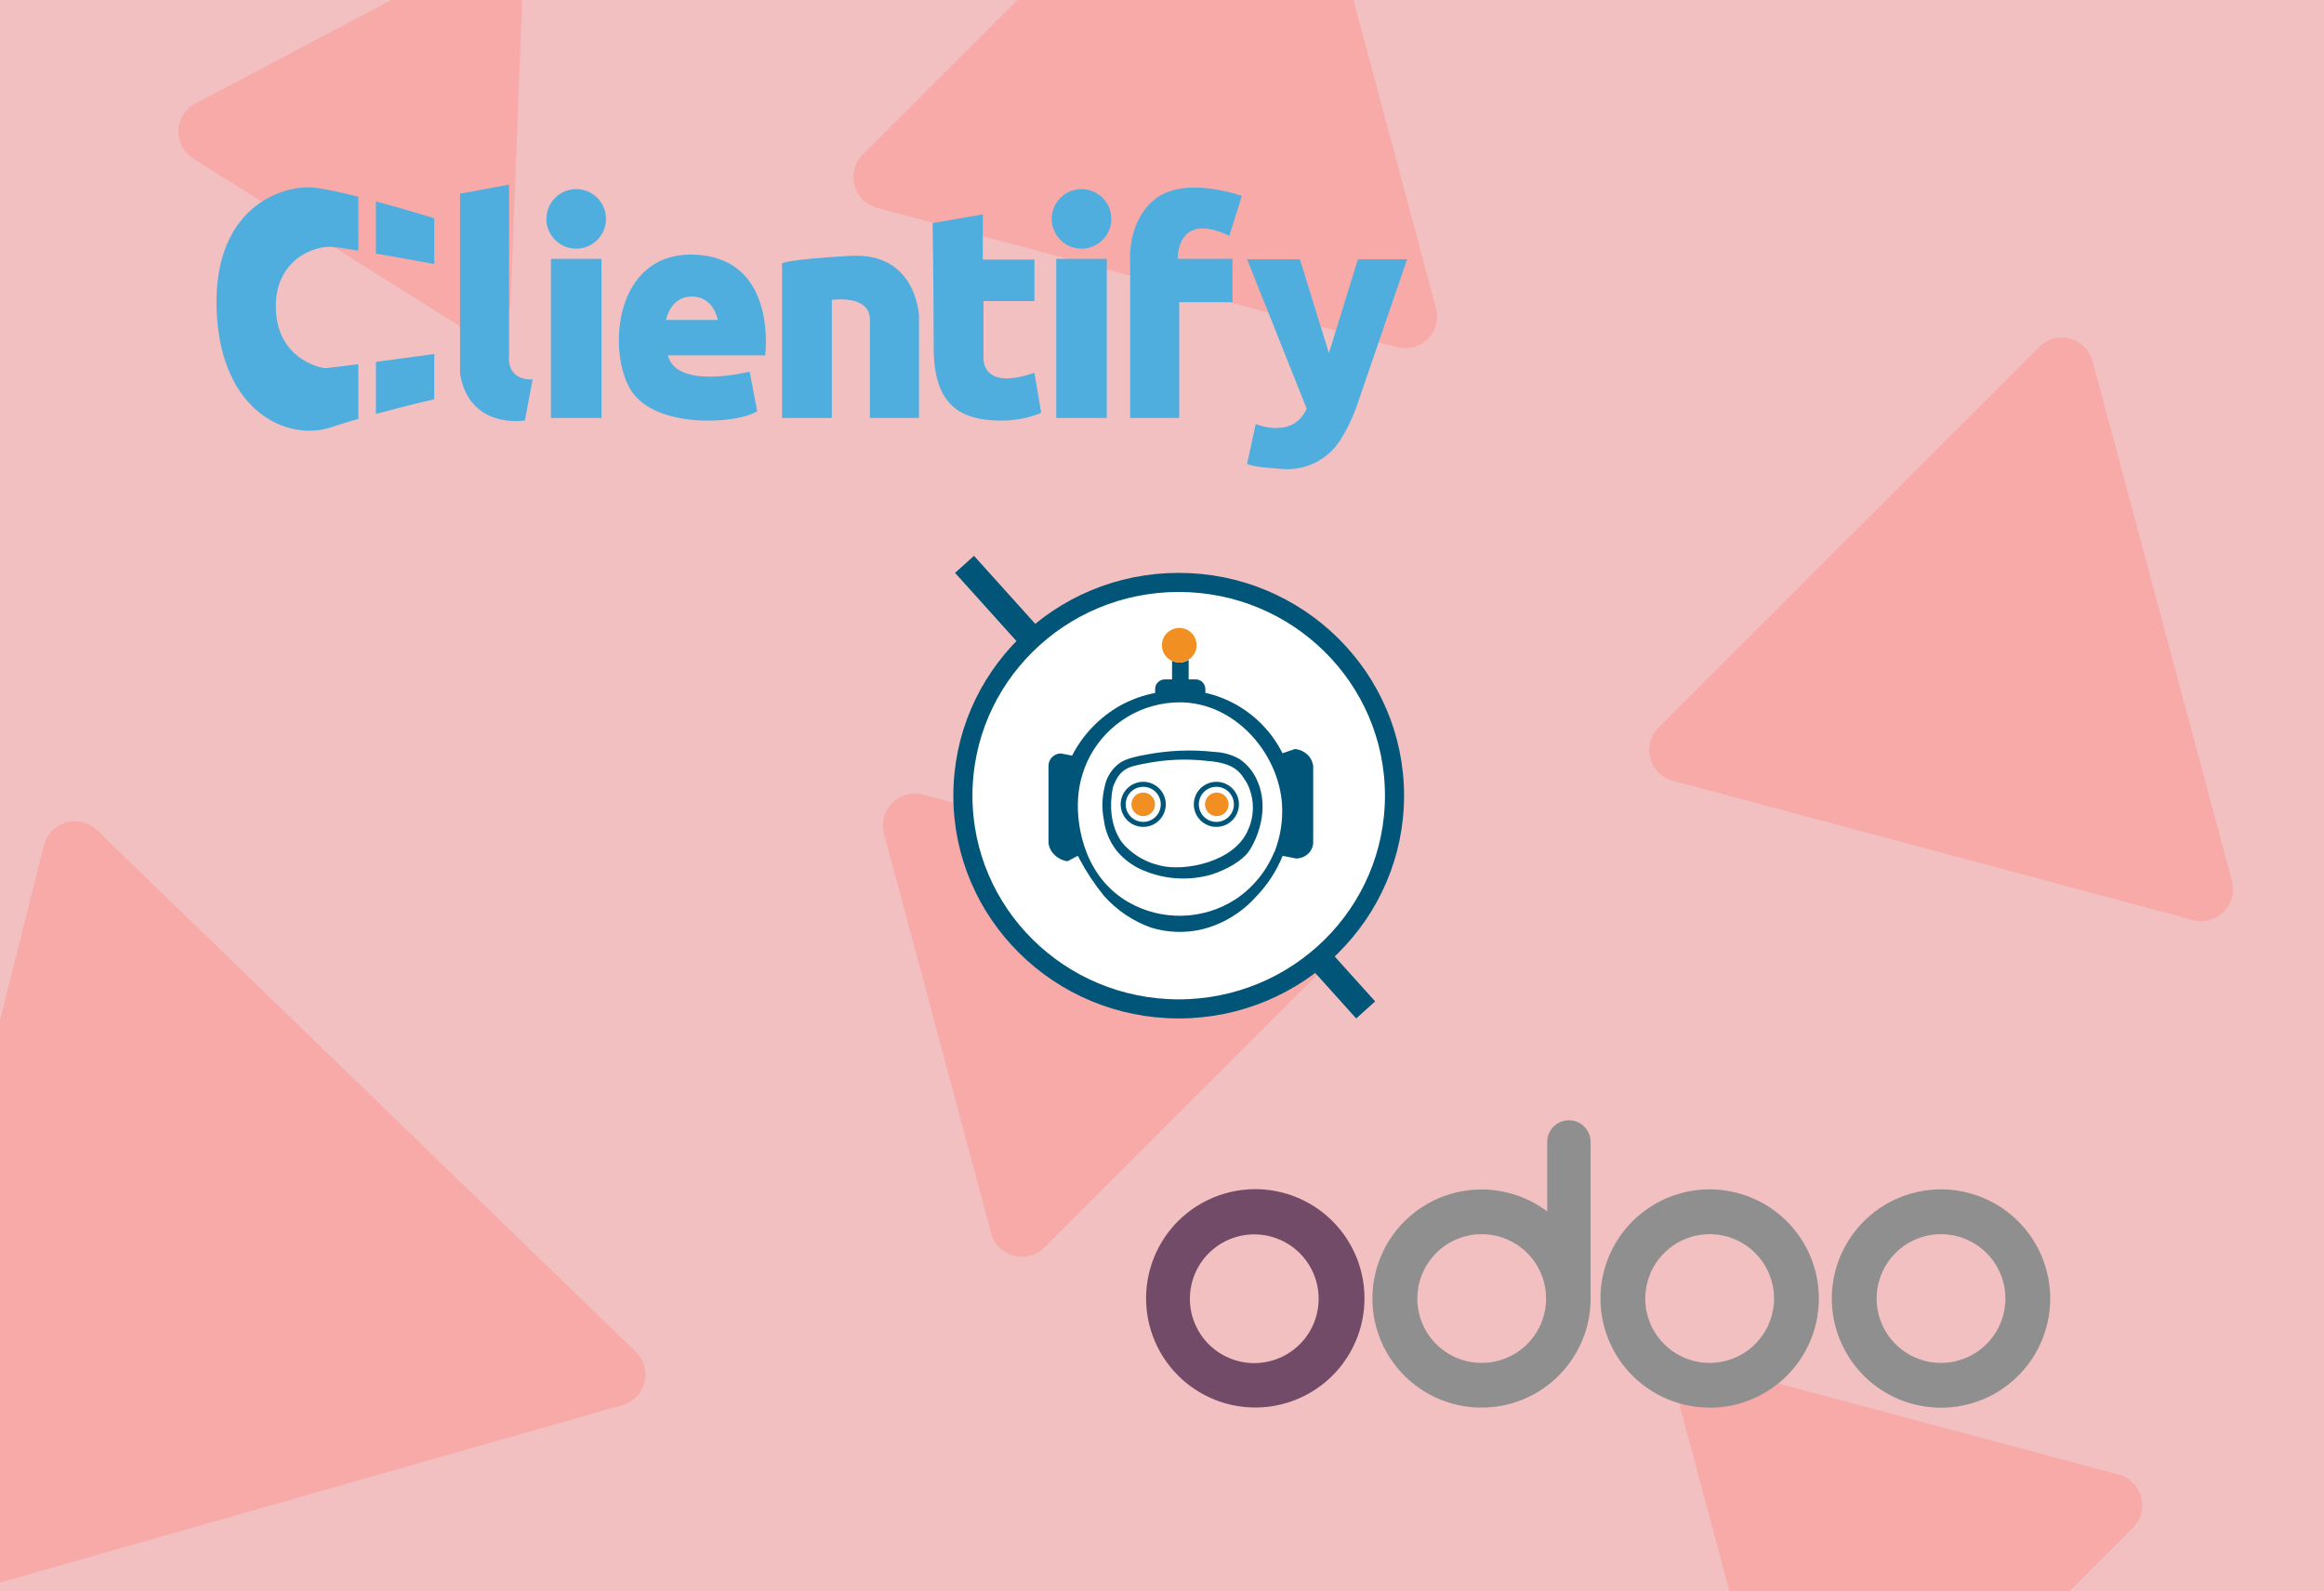 <?xml version="1.0" encoding="UTF-8"?>
<svg xmlns="http://www.w3.org/2000/svg" width="365" height="250" viewBox="0 0 365 250" fill="none">
  <rect x="0" y="0" width="365" height="250" fill="#333333" stroke="none"/>
  <g clip-path="url(#clip0_2154_234)">
    <rect width="365" height="250" fill="#F2C0C0"></rect>
    <path d="M225.543 48.419C226.539 52.137 223.137 55.539 219.419 54.543L137.735 32.656C134.017 31.659 132.772 27.012 135.494 24.291L195.291 -35.506C198.012 -38.228 202.66 -36.983 203.656 -33.265L225.543 48.419Z" fill="#F7AAA8"></path>
    <path d="M350.543 138.419C351.539 142.137 348.137 145.539 344.419 144.543L262.735 122.656C259.017 121.659 257.772 117.012 260.494 114.29L320.291 54.494C323.012 51.772 327.66 53.017 328.656 56.735L350.543 138.419Z" fill="#F7AAA8"></path>
    <path d="M80.213 47.416C80.068 51.262 75.813 53.509 72.555 51.46L30.355 24.923C27.096 22.874 27.278 18.067 30.681 16.269L74.763 -7.009C78.166 -8.806 82.239 -6.245 82.094 -2.399L80.213 47.416Z" fill="#F7AAA8"></path>
    <path d="M164.03 195.989C161.308 198.711 156.661 197.466 155.665 193.748L138.843 130.966C137.846 127.248 141.248 123.846 144.966 124.842L207.748 141.665C211.466 142.661 212.711 147.308 209.989 150.03L164.03 195.989Z" fill="#F7AAA8"></path>
    <path d="M289.03 285.989C286.308 288.711 281.661 287.466 280.665 283.748L263.843 220.966C262.846 217.248 266.248 213.846 269.966 214.842L332.748 231.665C336.466 232.661 337.711 237.308 334.989 240.03L289.03 285.989Z" fill="#F7AAA8"></path>
    <path d="M6.901 132.796C7.838 129.063 12.464 127.743 15.229 130.421L99.84 212.354C102.605 215.032 101.434 219.698 97.733 220.754L-15.529 253.062C-19.23 254.118 -22.686 250.771 -21.75 247.038L6.901 132.796Z" fill="#F7AAA8"></path>
    <line x1="151.487" y1="88.662" x2="214.487" y2="158.662" stroke="#005578" stroke-width="4"></line>
    <path d="M219.017 125C219.017 143.486 203.858 158.5 185.124 158.5C166.389 158.5 151.23 143.486 151.23 125C151.23 106.514 166.389 91.5 185.124 91.5C203.858 91.5 219.017 106.514 219.017 125Z" fill="white" stroke="#005578" stroke-width="3"></path>
    <path d="M194.671 119.244C193.488 118.576 192.163 118.197 190.805 118.136C187.182 117.729 183.518 117.874 179.939 118.568C177.236 119.056 176.228 119.477 175.353 120.285C174.387 121.161 173.733 122.328 173.492 123.609C173.073 125.295 173.028 127.053 173.359 128.76C173.573 130.531 174.262 132.211 175.353 133.622C176.598 135.134 178.228 136.282 180.071 136.946C183.365 138.216 186.987 138.364 190.373 137.366C192.91 136.514 195.136 135.151 196.1 133.8C197.308 132.083 199.567 127.153 197.385 122.49C196.796 121.179 195.857 120.056 194.671 119.244ZM196.078 130.244C193.984 135.494 185.953 136.946 182.22 135.982C180.156 135.528 178.266 134.485 176.782 132.98C176.782 132.98 173.536 130.155 174.788 123.686C175.818 120.895 177.003 120.463 179.795 119.964C182.994 119.314 186.276 119.168 189.52 119.532C194.25 119.887 194.848 121.537 195.812 122.966C196.395 124.083 196.722 125.316 196.768 126.575C196.814 127.834 196.578 129.087 196.078 130.244Z" fill="#005578"></path>
    <path d="M191.038 124.517C190.675 124.53 190.324 124.65 190.029 124.861C189.733 125.072 189.507 125.365 189.377 125.704C189.247 126.043 189.22 126.412 189.298 126.767C189.377 127.121 189.558 127.445 189.82 127.697C190.081 127.949 190.41 128.119 190.767 128.185C191.124 128.251 191.493 128.21 191.827 128.069C192.161 127.927 192.446 127.69 192.646 127.387C192.847 127.085 192.954 126.73 192.954 126.367C192.954 126.118 192.904 125.872 192.807 125.643C192.71 125.414 192.568 125.207 192.389 125.035C192.21 124.862 191.998 124.727 191.766 124.638C191.534 124.549 191.286 124.508 191.038 124.517Z" fill="#F28F22"></path>
    <path d="M191.038 122.822C190.337 122.822 189.651 123.03 189.069 123.42C188.486 123.809 188.031 124.363 187.763 125.01C187.495 125.658 187.424 126.371 187.561 127.058C187.698 127.746 188.036 128.378 188.531 128.873C189.027 129.369 189.659 129.707 190.346 129.844C191.034 129.98 191.747 129.91 192.394 129.642C193.042 129.374 193.596 128.919 193.985 128.336C194.375 127.753 194.583 127.068 194.583 126.367C194.583 125.427 194.209 124.525 193.544 123.86C192.88 123.196 191.978 122.822 191.038 122.822ZM191.038 129.125C190.492 129.125 189.959 128.963 189.505 128.66C189.052 128.357 188.698 127.926 188.49 127.422C188.281 126.918 188.226 126.364 188.333 125.829C188.439 125.294 188.702 124.802 189.087 124.417C189.473 124.031 189.965 123.768 190.5 123.662C191.035 123.555 191.589 123.61 192.093 123.819C192.597 124.027 193.028 124.381 193.331 124.835C193.634 125.288 193.796 125.821 193.796 126.367C193.793 127.098 193.502 127.797 192.985 128.314C192.468 128.831 191.768 129.122 191.038 129.125Z" fill="#005578"></path>
    <path d="M179.551 122.822C178.85 122.822 178.164 123.03 177.581 123.42C176.999 123.809 176.544 124.363 176.276 125.01C176.008 125.658 175.937 126.371 176.074 127.058C176.211 127.746 176.549 128.378 177.044 128.873C177.54 129.369 178.172 129.707 178.859 129.844C179.547 129.98 180.26 129.91 180.907 129.642C181.555 129.374 182.109 128.919 182.498 128.336C182.888 127.753 183.096 127.068 183.096 126.367C183.093 125.428 182.718 124.528 182.054 123.864C181.39 123.2 180.49 122.825 179.551 122.822ZM179.551 129.125C179.005 129.125 178.472 128.963 178.018 128.66C177.565 128.357 177.211 127.926 177.003 127.422C176.794 126.918 176.739 126.364 176.846 125.829C176.952 125.294 177.215 124.802 177.6 124.417C177.986 124.031 178.478 123.768 179.013 123.662C179.548 123.555 180.102 123.61 180.606 123.819C181.11 124.027 181.541 124.381 181.844 124.835C182.147 125.288 182.309 125.821 182.309 126.367C182.306 127.098 182.015 127.797 181.498 128.314C180.981 128.831 180.281 129.122 179.551 129.125Z" fill="#005578"></path>
    <path d="M179.551 124.517C179.185 124.517 178.827 124.626 178.523 124.829C178.219 125.032 177.982 125.321 177.842 125.659C177.702 125.997 177.665 126.369 177.736 126.728C177.808 127.087 177.984 127.416 178.243 127.675C178.501 127.934 178.831 128.11 179.19 128.181C179.549 128.253 179.921 128.216 180.259 128.076C180.597 127.936 180.886 127.699 181.089 127.395C181.292 127.09 181.401 126.733 181.401 126.367C181.401 125.876 181.206 125.406 180.859 125.059C180.512 124.712 180.041 124.517 179.551 124.517Z" fill="#F28F22"></path>
    <path d="M205.66 118.901C205.382 118.555 205.039 118.268 204.649 118.057C204.259 117.846 203.83 117.715 203.389 117.671L201.428 118.336C200.237 115.956 198.531 113.869 196.436 112.228C194.34 110.586 191.906 109.43 189.31 108.843V108.256C189.31 107.853 189.15 107.467 188.865 107.183C188.581 106.898 188.195 106.738 187.792 106.738H186.685V103.67C186.259 103.945 185.762 104.091 185.256 104.091C184.849 104.086 184.448 103.991 184.081 103.814V106.738H182.974C182.769 106.734 182.565 106.771 182.375 106.847C182.185 106.923 182.011 107.037 181.866 107.181C181.719 107.325 181.604 107.498 181.527 107.688C181.451 107.879 181.415 108.084 181.423 108.289V108.865C179.507 109.233 177.661 109.898 175.951 110.837C172.712 112.668 170.078 115.405 168.374 118.713L166.624 118.369C166.107 118.369 165.611 118.575 165.245 118.94C164.88 119.306 164.674 119.802 164.674 120.319V132.504C164.756 133.004 164.953 133.478 165.25 133.888C165.835 134.658 166.698 135.167 167.654 135.306L169.282 134.453C169.282 134.509 169.282 134.553 169.36 134.597C169.437 134.642 169.437 134.764 169.526 134.919C170.618 136.979 171.909 138.926 173.381 140.734C175.394 143.006 177.952 144.729 180.814 145.741C183.366 146.515 186.076 146.614 188.678 146.029C191.997 145.224 194.991 143.427 197.263 140.878C199.058 139.025 200.48 136.844 201.45 134.453L203.555 134.874C203.959 134.87 204.358 134.779 204.724 134.61C205.091 134.44 205.417 134.194 205.682 133.888C206.002 133.492 206.199 133.011 206.247 132.504V120.319C206.173 119.804 205.972 119.317 205.66 118.901ZM200.121 133.888C198.877 136.897 196.768 139.468 194.062 141.277C191.56 142.895 188.66 143.791 185.682 143.868C182.703 143.944 179.762 143.197 177.18 141.709C169.282 137.09 169.26 127.741 169.282 126.378C169.296 123.732 169.949 121.129 171.188 118.79C172.559 116.237 174.596 114.103 177.082 112.615C179.569 111.126 182.413 110.34 185.311 110.338C193.851 110.338 200.819 118.203 201.351 126.378C201.505 128.939 201.096 131.502 200.154 133.888H200.121Z" fill="#005578"></path>
    <path d="M185.2 98.652C184.585 98.651 183.987 98.86 183.506 99.244C183.024 99.627 182.688 100.164 182.551 100.764C182.415 101.364 182.486 101.993 182.754 102.547C183.022 103.101 183.471 103.548 184.026 103.814C184.392 103.991 184.793 104.086 185.2 104.091C185.707 104.091 186.203 103.945 186.629 103.67C187.138 103.364 187.531 102.898 187.749 102.346C187.967 101.794 187.997 101.185 187.834 100.614C187.672 100.043 187.326 99.542 186.849 99.187C186.373 98.832 185.794 98.644 185.2 98.652Z" fill="#F28F22"></path>
    <path d="M49.252 29.475C50.889 29.633 53.505 30.207 56.28 30.909V39.376C54.466 39.078 52.939 38.856 52.174 38.791C49.331 38.555 43.09 40.84 43.327 48.553C43.563 56.266 50.12 57.823 51.103 57.823C51.446 57.823 53.604 57.559 56.28 57.21V65.802C54.777 66.238 53.301 66.694 51.934 67.143C45.303 69.357 34.642 64.853 34.025 48.739C33.409 32.626 44.273 29 49.252 29.475Z" fill="#4FAEDE"></path>
    <path d="M68.204 34.291V41.477C68.204 41.477 63.453 40.596 59.042 39.84V31.646C63.794 32.911 68.204 34.291 68.204 34.291Z" fill="#4FAEDE"></path>
    <path d="M59.042 56.849C63.511 56.255 68.204 55.614 68.204 55.614V62.722C68.204 62.722 63.885 63.711 59.042 65.033V56.849Z" fill="#4FAEDE"></path>
    <path d="M72.25 30.421L79.95 29V56.069C79.95 56.069 79.478 59.711 83.653 59.622L82.438 66.058C82.438 66.058 73.733 67.568 72.25 58.713V30.421Z" fill="#4FAEDE"></path>
    <path d="M94.463 40.669H86.526V65.663H94.463V40.669Z" fill="#4FAEDE"></path>
    <path d="M109.271 40.017C96.269 39.367 95.282 55.679 99.248 61.54C103.215 67.4 115.906 66.616 118.924 64.596L117.738 58.38C117.738 58.38 106.31 61.339 104.889 55.832H120.172C120.172 55.832 122.209 40.665 109.271 40.017ZM104.615 50.259C104.615 50.259 105.211 46.59 108.673 46.59C112.135 46.59 112.732 50.264 112.732 50.264L104.615 50.259Z" fill="#4FAEDE"></path>
    <path d="M122.825 41.38V65.663H130.647V47.125C130.647 47.125 136.628 46.177 136.628 50.263V65.663H144.334V49.613C144.334 49.613 143.978 39.602 133.583 40.194C123.189 40.786 122.825 41.38 122.825 41.38Z" fill="#4FAEDE"></path>
    <path d="M146.475 35.041L154.352 33.68V40.786H162.468V47.303H154.462V56.188C154.462 56.188 154.047 61.519 162.458 58.557L163.524 64.836C163.524 64.836 160.473 66.406 155.646 66.02C150.82 65.635 146.643 63.599 146.643 54.648C146.643 45.696 146.475 35.041 146.475 35.041Z" fill="#4FAEDE"></path>
    <path d="M177.501 65.663H185.209V47.48H193.561V40.669H184.965C184.965 40.669 184.728 33.033 193.078 37.056L195.034 30.776C195.034 30.776 186.209 27.579 181.529 31.192C176.849 34.804 177.501 41.32 177.501 41.32V65.663Z" fill="#4FAEDE"></path>
    <path d="M195.862 40.732H204.155L208.715 55.478L213.276 40.732H221L213.276 63.234C212.581 65.347 211.628 67.365 210.438 69.244C209.471 70.726 208.122 71.921 206.533 72.701C204.944 73.482 203.174 73.82 201.41 73.679C199.428 73.525 197.041 73.385 195.86 72.89L197.225 66.616C197.225 66.616 203.03 69.104 205.222 64.195L195.862 40.732Z" fill="#4FAEDE"></path>
    <path d="M90.494 39.069C93.079 39.069 95.174 36.974 95.174 34.389C95.174 31.805 93.079 29.709 90.494 29.709C87.91 29.709 85.814 31.805 85.814 34.389C85.814 36.974 87.91 39.069 90.494 39.069Z" fill="#4FAEDE"></path>
    <path d="M173.829 40.669H165.892V65.663H173.829V40.669Z" fill="#4FAEDE"></path>
    <path d="M169.861 39.069C172.445 39.069 174.54 36.974 174.54 34.389C174.54 31.805 172.445 29.709 169.861 29.709C167.276 29.709 165.181 31.805 165.181 34.389C165.181 36.974 167.276 39.069 169.861 39.069Z" fill="#4FAEDE"></path>
    <path fill-rule="evenodd" clip-rule="evenodd" d="M304.834 221.156C308.226 221.159 311.543 220.156 314.365 218.274C317.187 216.392 319.387 213.716 320.688 210.583C321.989 207.451 322.332 204.002 321.673 200.675C321.015 197.348 319.384 194.29 316.988 191.889C314.592 189.489 311.537 187.852 308.211 187.188C304.885 186.523 301.436 186.859 298.301 188.154C295.166 189.45 292.485 191.645 290.598 194.464C288.711 197.283 287.702 200.598 287.699 203.99C287.697 206.242 288.139 208.472 288.999 210.554C289.859 212.636 291.12 214.527 292.711 216.121C294.302 217.716 296.192 218.981 298.272 219.844C300.352 220.708 302.582 221.154 304.834 221.156ZM304.834 214.119C306.834 214.122 308.79 213.532 310.455 212.423C312.12 211.315 313.419 209.737 314.187 207.89C314.956 206.043 315.159 204.01 314.772 202.048C314.385 200.085 313.424 198.282 312.012 196.865C310.6 195.449 308.799 194.483 306.838 194.089C304.877 193.696 302.843 193.893 300.994 194.656C299.145 195.418 297.563 196.712 296.449 198.374C295.335 200.035 294.739 201.989 294.736 203.99C294.734 205.318 294.993 206.633 295.5 207.861C296.006 209.089 296.749 210.205 297.687 211.146C298.625 212.086 299.738 212.833 300.965 213.343C302.191 213.853 303.506 214.117 304.834 214.119Z" fill="#8F8F8F"></path>
    <path fill-rule="evenodd" clip-rule="evenodd" d="M268.497 221.156C271.89 221.159 275.206 220.156 278.028 218.274C280.851 216.392 283.051 213.716 284.352 210.583C285.653 207.451 285.996 204.002 285.337 200.675C284.679 197.348 283.048 194.29 280.652 191.889C278.255 189.489 275.201 187.852 271.875 187.188C268.548 186.523 265.1 186.859 261.965 188.154C258.83 189.45 256.149 191.645 254.262 194.464C252.375 197.283 251.366 200.598 251.363 203.99C251.363 208.533 253.165 212.89 256.375 216.106C259.584 219.321 263.939 221.132 268.482 221.14L268.497 221.156ZM268.497 214.119C270.498 214.122 272.454 213.532 274.119 212.423C275.784 211.315 277.083 209.737 277.851 207.89C278.619 206.043 278.823 204.01 278.436 202.048C278.048 200.085 277.088 198.282 275.676 196.865C274.264 195.449 272.463 194.483 270.502 194.089C268.541 193.696 266.507 193.893 264.658 194.656C262.808 195.418 261.227 196.712 260.113 198.374C258.999 200.035 258.403 201.989 258.4 203.99C258.398 205.318 258.657 206.633 259.163 207.861C259.67 209.089 260.413 210.205 261.351 211.146C262.288 212.086 263.402 212.833 264.628 213.343C265.855 213.853 267.169 214.117 268.497 214.119Z" fill="#8F8F8F"></path>
    <path fill-rule="evenodd" clip-rule="evenodd" d="M249.817 203.879V204.006C249.817 207.868 248.512 211.616 246.114 214.644C243.717 217.671 240.366 219.8 236.607 220.685C232.848 221.569 228.9 221.158 225.404 219.518C221.908 217.877 219.068 215.104 217.346 211.647C215.623 208.19 215.119 204.253 215.915 200.474C216.711 196.695 218.76 193.296 221.73 190.828C224.7 188.359 228.417 186.967 232.278 186.876C236.139 186.785 239.917 188.001 243.001 190.326V179.408C243.001 178.504 243.36 177.637 243.999 176.998C244.638 176.359 245.505 176 246.409 176C247.312 176 248.179 176.359 248.818 176.998C249.458 177.637 249.817 178.504 249.817 179.408V203.879ZM232.666 214.119C234.666 214.128 236.625 213.544 238.293 212.441C239.961 211.337 241.265 209.764 242.039 207.92C242.813 206.075 243.023 204.043 242.642 202.079C242.261 200.115 241.306 198.309 239.898 196.888C238.49 195.467 236.693 194.495 234.733 194.096C232.773 193.696 230.739 193.887 228.887 194.644C227.035 195.401 225.45 196.69 224.331 198.348C223.212 200.005 222.609 201.958 222.6 203.958C222.594 205.286 222.849 206.603 223.352 207.832C223.854 209.062 224.594 210.18 225.529 211.123C226.463 212.067 227.575 212.817 228.799 213.331C230.024 213.845 231.338 214.113 232.666 214.119Z" fill="#8F8F8F"></path>
    <path fill-rule="evenodd" clip-rule="evenodd" d="M197.15 221.124C200.542 221.124 203.858 220.119 206.679 218.234C209.499 216.35 211.697 213.671 212.995 210.537C214.293 207.403 214.633 203.955 213.971 200.628C213.31 197.301 211.676 194.245 209.278 191.847C206.879 189.448 203.823 187.815 200.496 187.153C197.169 186.491 193.721 186.831 190.587 188.129C187.453 189.427 184.775 191.625 182.89 194.446C181.006 197.266 180 200.582 180 203.974C180 208.523 181.807 212.885 185.023 216.101C188.24 219.317 192.602 221.124 197.15 221.124ZM196.993 214.151C198.996 214.151 200.953 213.556 202.618 212.442C204.282 211.328 205.579 209.744 206.342 207.893C207.106 206.041 207.302 204.004 206.907 202.041C206.512 200.077 205.542 198.275 204.121 196.863C202.701 195.451 200.893 194.493 198.927 194.11C196.961 193.727 194.925 193.936 193.078 194.712C191.232 195.487 189.656 196.793 188.553 198.464C187.449 200.136 186.867 202.097 186.879 204.1C186.896 206.771 187.969 209.328 189.864 211.211C191.758 213.094 194.321 214.151 196.993 214.151Z" fill="#714B67"></path>
  </g>
  <defs>
    <clipPath id="clip0_2154_234">
      <rect width="365" height="250" fill="white"></rect>
    </clipPath>
  </defs>
</svg>
